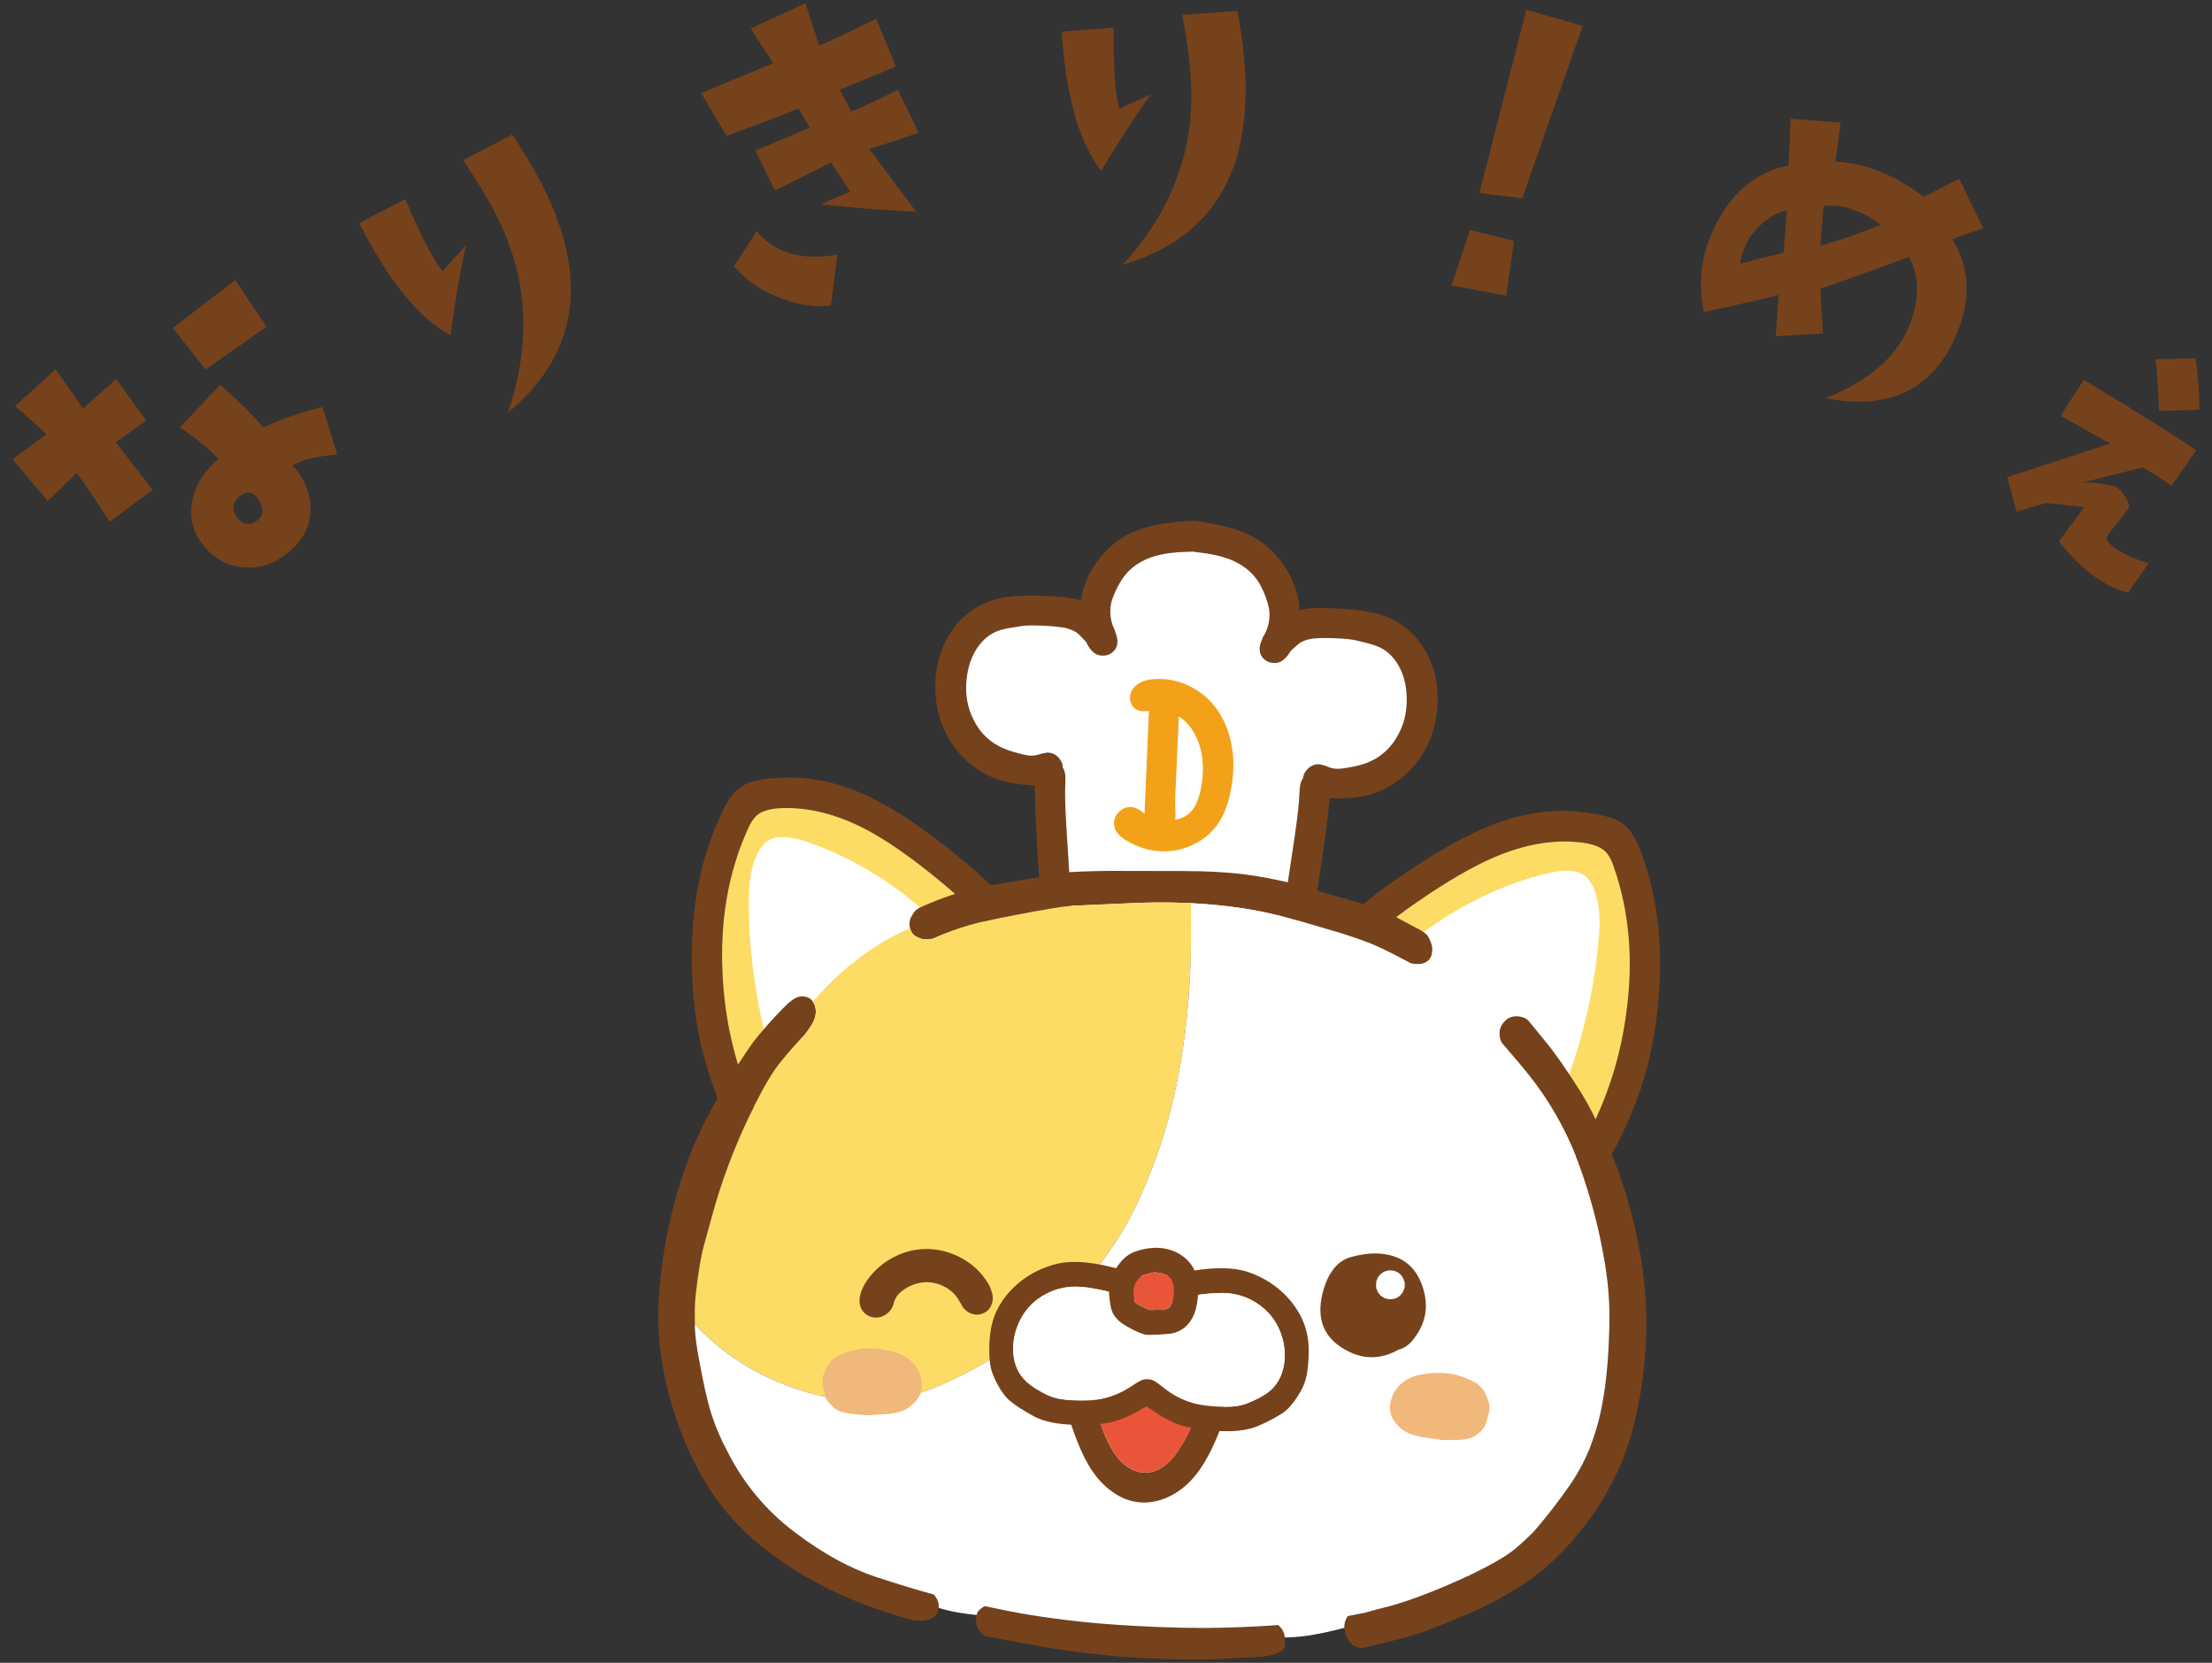 <?xml version="1.0" encoding="UTF-8"?>
<svg xmlns="http://www.w3.org/2000/svg" width="165" height="124" version="1.1" viewBox="0 0 165 124">
  <rect x="0" y="0" width="165" height="124" fill="#333333" stroke="none"/>
  <defs>
    <style>
      .cls-1 {
        fill: #76421b;
      }

      .cls-2 {
        fill: #76421b;
      }

      .cls-3 {
        fill: #f4a11a;
      }

      .cls-4 {
        fill: #f0b87a;
      }

      .cls-5 {
        fill: #fff;
      }

      .cls-6 {
        fill: #e95539;
      }

      .cls-7 {
        fill: #fddc66;
      }
    </style>
  </defs>
  <!-- Generator: Adobe Illustrator 28.6.0, SVG Export Plug-In . SVG Version: 1.2.0 Build 709)  -->
  <g>
    <g id="_レイヤー_1" data-name="レイヤー_1">
      <g>
        <g>
          <path class="cls-2" d="M8.673,28.265l2.226,3.1-2.265,1.624,2.751,3.536-3.207,2.385c-.883-1.383-1.702-2.599-2.456-3.648-1.11,1.106-1.835,1.803-2.175,2.089l-2.614-3.108,2.534-1.869-2.336-2.1,3.016-2.734,2.055,2.926,2.47-2.201ZM17.547,20.883l2.327,3.48c-1.43,1.021-2.944,2.082-4.542,3.181l-2.444-3.085,4.659-3.576ZM24.052,30.354l1.11,3.536c-1.484.122-2.6.392-3.346.812.846.903,1.293,1.934,1.342,3.091.069,1.549-.705,2.844-2.325,3.883-.846.522-1.78.73-2.802.624-1.148-.136-2.099-.679-2.852-1.627-.77-.936-1.057-2-.865-3.19.193-1.191.851-2.281,1.974-3.271-.642-.703-1.597-1.484-2.866-2.342l2.987-3.169c1.243,1.056,2.32,2.112,3.232,3.167,1.333-.616,2.804-1.121,4.41-1.514ZM19.37,37.381c-.396-.714-.897-.837-1.506-.371-.508.466-.587.959-.238,1.48.336.505.73.687,1.181.544.137-.053.261-.124.374-.21.464-.356.527-.837.19-1.443Z"/>
          <path class="cls-2" d="M34.763,18.282c-.386,1.655-.773,3.897-1.163,6.727-2.384-1.32-4.651-4.107-6.804-8.362l3.437-1.807c1.066,2.574,1.993,4.37,2.782,5.388l1.748-1.946ZM38.2,10.039c1.157,1.693,2.083,3.312,2.776,4.859,2.899,6.464,1.868,11.76-3.094,15.887,1.66-4.88,1.527-9.466-.396-13.757-.686-1.528-1.667-3.223-2.943-5.083l3.657-1.906Z"/>
          <path class="cls-2" d="M68.533,9.888c-1.188.435-2.423.837-3.706,1.209l3.522,4.706c-2.547-.146-4.915-.331-7.106-.552.465-.241,1.192-.559,2.183-.952l-1.445-2.172-4.173,2.081-1.458-2.973,4.063-1.718-.856-1.429c-1.368.555-3.153,1.238-5.354,2.05l-1.905-3.188,5.376-2.24-1.686-2.585,4.091-1.878,1.033,3.155c1.265-.554,2.682-1.222,4.25-2.004l1.458,3.561c-.225.109-1.618.69-4.182,1.742l.863,1.613c1.195-.498,2.35-1.039,3.465-1.623l1.567,3.198ZM62.458,18.986l-.476,3.781c-1.035.176-2.234.015-3.597-.484-1.513-.528-2.724-1.336-3.632-2.424l1.68-2.61c1.393,1.626,3.4,2.206,6.024,1.738Z"/>
          <path class="cls-2" d="M85.869,7.02c-1.011,1.366-2.256,3.271-3.736,5.713-1.664-2.157-2.641-5.615-2.928-10.375l3.872-.295c-.043,2.786.096,4.803.415,6.05l2.377-1.092ZM92.293.816c.391,2.013.598,3.867.621,5.562.097,7.083-2.951,11.535-9.143,13.355,3.46-3.821,5.157-8.083,5.094-12.786-.023-1.675-.252-3.619-.686-5.834l4.113-.298Z"/>
          <path class="cls-2" d="M112.356,22.049l-4.107-.769c.574-1.614,1.038-2.992,1.393-4.135l3.293.821-.578,4.083ZM118.063,1.923l-4.516,12.862c-.887-.097-1.951-.229-3.193-.399l3.502-13.654,4.207,1.191Z"/>
          <path class="cls-2" d="M145.728,25.416c-1.776,3.739-4.949,5.166-9.521,4.281,3.197-1.306,5.26-3.089,6.187-5.349.806-1.982.806-3.713,0-5.192-1.038.404-3.239,1.2-6.605,2.388l.192,3.325-3.528.202.228-3.075c-1.045.269-2.907.696-5.59,1.28-.447-2.291-.17-4.428.835-6.412,1.273-2.549,3.105-4.058,5.495-4.529.061-1.142.107-2.301.14-3.478l3.742.289-.385,2.906c1.25.065,2.476.361,3.677.889.961.422,1.929,1.002,2.906,1.74l2.644-1.351,1.783,3.693c-1.12.39-1.889.658-2.306.806,1.395,2.245,1.43,4.773.105,7.586ZM133.04,18.847l.252-3.13c-.451.022-.977.266-1.577.729-.697.532-1.212,1.176-1.545,1.934-.179.407-.302.838-.369,1.292.73-.208,1.811-.482,3.239-.825ZM140.27,16.767c-.472-.383-.993-.701-1.565-.953-.924-.406-1.817-.556-2.68-.45l-.245,2.967c1.354-.374,2.852-.896,4.49-1.564Z"/>
          <path class="cls-2" d="M158.732,44.198c-.88-.208-1.77-.653-2.672-1.334-.935-.706-1.758-1.541-2.469-2.508l1.873-2.531c-.573-.078-1.518-.184-2.833-.317-.404.1-1.138.317-2.2.653l-.706-2.582,7.691-2.501c-.858-.471-2.094-1.163-3.705-2.076l1.722-2.683c4.358,2.633,7.154,4.39,8.388,5.269l-1.837,2.634c-.83-.576-1.549-1.03-2.157-1.363l-4.448,1.118c.473-.022,1.264.069,2.373.274.197.073.422.287.673.641.251.354.389.667.412.937.146-.193-.361.461-1.52,1.963-.146.193-.197.344-.153.454.057.194.298.427.725.699.789.495,1.588.844,2.395,1.049l-1.551,2.205ZM164.066,30.549l-3.033.1c-.009-1.195-.088-2.48-.236-3.857l2.973-.07c.174,1.042.273,2.318.297,3.828Z"/>
        </g>
        <g>
          <g id="_________________0_Layer5_0_FILL">
            <path class="cls-1" d="M96.232,42.922c-.219-.412-.458-.789-.718-1.129-.347-.449-.715-.827-1.106-1.134-.604-.486-1.361-.881-2.271-1.184-.639-.2-1.489-.393-2.548-.578-.098-.019-.193-.031-.284-.035-.076-.011-.159-.018-.251-.022-.16-.007-.339-.003-.538.011-1.071.094-1.934.213-2.588.358-.932.224-1.72.552-2.364.985-.416.272-.816.617-1.199,1.035-.288.317-.559.671-.812,1.063-.49.769-.801,1.599-.93,2.487-.263-.089-.546-.154-.849-.197-.318-.051-.796-.095-1.435-.13-1.05-.044-1.851-.048-2.401-.012-.887.05-1.656.204-2.307.461-1.18.486-2.126,1.303-2.839,2.451-.64,1.049-.981,2.239-1.023,3.57-.054,1.617.322,3.07,1.128,4.36.414.66.923,1.234,1.527,1.724.626.505,1.304.881,2.033,1.128.601.205,1.354.344,2.258.417.159.018.315.025.468.02.016,1.405.101,3.322.256,5.752.179,2.752.287,4.67.324,5.755.009.32.029.561.06.723.057.266.155.48.293.641.014.022.036.042.066.06,0,.019.002.038.009.058,0,.019-.002.038-.003.057,0,.025-.002.044-.002.057.007.023.013.046.02.07.007.016.014.035.02.058,0,.023-.002.042-.002.057.014.021.025.037.032.047.006.027.013.05.02.069.014.02.029.04.043.059.007.025.017.044.032.058.014.024.028.047.043.071.015.016.025.035.032.058.022.024.044.044.066.06.014.022.032.042.055.06.022.02.048.04.077.06.03.02.063.041.1.062.037.026.074.047.112.062.053.018.101.035.146.052.022.009.049.017.079.026.068.01.133.017.194.02.015,0,.03.001.046.002.023.001.049.002.08.003,2.618.113,5.235.225,7.853.338.236.01.472.02.708.03,2.618.113,5.236.225,7.853.338.03.001.057.002.08.003.015,0,.03.001.046.002.061.003.126.002.194-.003.031-.006.058-.013.081-.019.046-.013.096-.026.15-.039.039-.012.077-.029.117-.052.039-.017.074-.035.105-.053.031-.018.059-.035.082-.054.024-.016.043-.034.06-.055.023-.014.047-.032.071-.054.009-.022.021-.041.037-.056.016-.022.032-.044.049-.066.016-.013.028-.031.037-.056.016-.018.032-.037.048-.055.008-.019.017-.041.026-.067.008-.009.02-.024.036-.044,0-.015.002-.034.003-.057.008-.022.017-.041.025-.056.009-.023.017-.045.026-.068,0-.013.001-.032.002-.057,0-.019.002-.038.002-.057.008-.019.013-.038.014-.057.024-.016.047-.034.071-.054.151-.149.267-.354.347-.614.045-.159.086-.397.122-.715.13-1.077.403-2.979.817-5.706.363-2.408.612-4.307.748-5.697.144.01.301.013.468.009.907.005,1.669-.069,2.285-.222.747-.183,1.455-.499,2.122-.949.644-.436,1.2-.965,1.669-1.586.914-1.216,1.413-2.632,1.498-4.247.072-1.329-.165-2.544-.712-3.644-.611-1.205-1.484-2.1-2.618-2.686-.627-.312-1.38-.531-2.259-.658-.545-.084-1.343-.148-2.393-.194-.64-.019-1.12-.017-1.441.007-.314.023-.605.064-.874.123-.053-.889-.287-1.742-.702-2.558M91.767,41.724c.839.341,1.489.823,1.95,1.445.267.359.502.823.706,1.391.122.35.199.612.229.788.103.616.02,1.223-.25,1.819-.008.015-.017.038-.026.067-.016.015-.028.029-.036.044-.098.142-.165.285-.201.426-.009.026-.021.052-.038.078-.102.244-.149.46-.142.646.008.349.164.626.467.832.141.095.298.151.473.169.174.027.339.015.493-.036.325-.113.619-.398.883-.854.016-.015.032-.029.048-.044.333-.304.559-.497.677-.577.258-.148.575-.248.951-.302.237-.024.577-.036,1.019-.036.876.012,1.56.061,2.052.145l.86.209c.482.125.828.239,1.037.342.597.288,1.076.763,1.437,1.423.318.584.503,1.244.555,1.979.089,1.131-.104,2.144-.577,3.04-.532,1.019-1.29,1.73-2.276,2.132-.404.169-.936.306-1.596.412-.461.085-.82.096-1.076.034-.098-.02-.248-.073-.451-.157-.195-.067-.346-.111-.452-.134-.334-.041-.635.061-.905.304-.23.217-.355.456-.374.716-.008.013-.016.024-.024.033-.106.155-.175.35-.208.586-.021.126-.037.338-.05.638-.029.677-.141,1.678-.335,3.005l-1.251,8.352c-.023.174-.041.326-.054.455-2.42-.1-4.836-.2-7.249-.3-.236-.014-.472-.024-.708-.031-2.42-.108-4.839-.216-7.259-.324.006-.13.004-.282-.003-.458l-.529-8.428c-.08-1.338-.105-2.345-.076-3.022.013-.3.014-.513.005-.64-.013-.238-.065-.438-.157-.601-.015-.01-.026-.022-.033-.036.004-.268-.096-.516-.3-.745-.248-.266-.54-.393-.876-.381-.107.013-.261.045-.461.095-.209.066-.363.106-.462.117-.261.04-.617-.002-1.07-.126-.649-.162-1.167-.344-1.555-.547-.947-.486-1.642-1.259-2.084-2.32-.394-.933-.499-1.959-.314-3.078.115-.728.356-1.37.723-1.924.416-.627.934-1.058,1.554-1.294.217-.084.571-.168,1.063-.252l.875-.134c.497-.042,1.183-.032,2.057.031.441.038.778.079,1.012.124.37.086.677.213.921.383.11.09.319.301.625.633.007.016.021.031.044.048.216.477.485.786.806.927.15.065.312.091.488.078.175-.003.337-.046.486-.128.32-.179.499-.442.537-.789.023-.185-.005-.403-.086-.656-.014-.025-.024-.052-.031-.081-.032-.142-.087-.29-.164-.442-.014-.023-.025-.043-.032-.058-.007-.023-.013-.043-.02-.058-.217-.617-.248-1.229-.093-1.834.045-.172.144-.427.296-.765.252-.548.527-.99.823-1.325.513-.58,1.202-1.004,2.068-1.272.718-.205,1.534-.315,2.45-.329.16-.004.294-.01.401-.017.098.016.231.033.398.051.911.093,1.715.273,2.413.538Z"/>
            <path class="cls-5" d="M93.717,43.168c-.461-.622-1.111-1.103-1.95-1.445-.698-.266-1.502-.445-2.413-.538-.167-.019-.3-.036-.398-.051-.107.007-.241.013-.401.017-.915.015-1.732.124-2.45.329-.865.268-1.555.692-2.068,1.272-.296.335-.571.777-.823,1.325-.152.338-.25.593-.296.765-.156.605-.125,1.216.093,1.834.007.016.014.035.02.058.007.016.018.035.032.058.077.152.132.299.164.442.006.029.017.056.031.081.081.252.109.471.086.656-.038.347-.217.61-.537.789-.148.082-.31.125-.486.128-.176.012-.339-.014-.488-.078-.322-.141-.591-.449-.806-.927-.022-.016-.037-.032-.044-.048-.306-.332-.514-.543-.625-.633-.244-.169-.551-.297-.921-.383-.234-.044-.572-.085-1.012-.124-.874-.063-1.56-.073-2.057-.031l-.875.134c-.492.084-.846.167-1.063.252-.62.236-1.138.667-1.554,1.294-.367.555-.608,1.196-.723,1.924-.185,1.119-.081,2.146.314,3.078.442,1.061,1.137,1.834,2.084,2.32.388.203.906.385,1.555.547.452.124.809.166,1.07.126.1-.012.254-.051.462-.117.2-.05.354-.081.461-.095.336-.012.628.115.876.381.204.229.304.477.3.745.007.014.018.026.033.036.092.163.144.364.157.601.01.127.008.34-.005.64-.029.677-.004,1.684.076,3.022l.529,8.428c.008.175.009.328.003.458,2.42.108,4.839.216,7.259.324.236.007.472.017.708.031,2.412.1,4.829.2,7.249.3.013-.13.031-.281.054-.455l1.251-8.352c.194-1.326.306-2.328.335-3.005.013-.3.03-.513.05-.638.033-.236.102-.431.208-.586.008-.009.016-.02.024-.033.019-.26.143-.498.374-.716.27-.244.571-.345.905-.304.106.022.256.067.452.134.202.084.352.136.451.157.257.062.615.051,1.076-.034.66-.106,1.192-.243,1.596-.412.985-.402,1.744-1.113,2.276-2.132.473-.896.665-1.909.577-3.04-.052-.736-.237-1.396-.555-1.979-.36-.66-.839-1.134-1.437-1.423-.209-.102-.555-.217-1.037-.342l-.86-.209c-.492-.085-1.176-.133-2.052-.145-.442,0-.782.012-1.019.036-.376.054-.693.155-.951.302-.118.08-.343.273-.677.577-.016.015-.032.029-.048.044-.264.457-.558.741-.883.854-.155.051-.319.063-.493.036-.174-.018-.332-.074-.473-.169-.304-.206-.459-.483-.467-.832-.007-.186.04-.401.142-.646.016-.026.029-.052.038-.078.037-.141.104-.283.201-.426.008-.015.02-.03.036-.044.009-.03.017-.052.026-.067.27-.596.353-1.203.25-1.819-.031-.175-.107-.438-.229-.788-.204-.568-.44-1.032-.706-1.391Z"/>
          </g>
          <g id="_________________0_Layer5_1_FILL">
            <path class="cls-3" d="M91.689,59.476c.184-.726.286-1.427.308-2.104.031-.89-.07-1.736-.302-2.54-.246-.848-.622-1.584-1.129-2.209-.528-.654-1.178-1.159-1.948-1.515-.792-.363-1.621-.518-2.484-.465-.756.037-1.292.272-1.608.703-.227.327-.291.657-.191.992.092.343.311.563.658.66.179.048.415.054.708.019l-.323,7.522c-.002.044-.004.085-.005.126-.049-.035-.1-.073-.155-.114-.295-.222-.561-.344-.796-.366-.357-.036-.682.089-.977.375-.272.292-.385.618-.339.979.043.407.344.784.9,1.133,1.107.667,2.263.925,3.466.773.636-.082,1.24-.283,1.81-.603.594-.329,1.081-.75,1.461-1.262.412-.537.728-1.238.948-2.103M89.498,55.655c.286.959.309,2.031.067,3.216-.186.961-.546,1.612-1.079,1.952-.222.144-.501.247-.837.308.006-.012.01-.024.013-.035.028-.123.032-.397.012-.82-.019-.257-.018-.651.005-1.184l.255-5.674c.746.503,1.267,1.249,1.562,2.236Z"/>
          </g>
          <g id="_________________0_Layer4_0_FILL">
            <path class="cls-1" d="M118.991,60.7c-.666-.112-1.227-.182-1.683-.21-2.053-.134-4.201.269-6.445,1.209-1.607.663-3.528,1.739-5.765,3.229-.769.508-1.409.953-1.921,1.335-3.316,2.48-5.959,5.523-7.929,9.128-.355.64-.573,1.18-.653,1.619-.098.507-.073,1.068.076,1.684.11.447.308.985.594,1.615,1.409,3.034,3.346,5.683,5.811,7.946.484.448.926.798,1.327,1.052.282.172.835.444,1.658.815.68.311,1.68.816,3,1.513,1.32.69,2.316,1.19,2.989,1.501.8.362,1.462.585,1.984.668.576.086,1.149.053,1.72-.097.579-.158,1.097-.414,1.554-.768.386-.296.842-.791,1.368-1.485,3.189-4.14,5.273-8.175,6.25-12.105.184-.732.354-1.582.51-2.551.78-5.021.423-9.477-1.072-13.369-.335-.883-.724-1.51-1.166-1.88-.272-.233-.615-.419-1.028-.559-.285-.104-.678-.201-1.177-.291M112,63.705c2.163-.837,4.203-1.123,6.121-.858.781.11,1.342.344,1.685.701.226.246.419.617.581,1.111,1.161,3.321,1.47,6.951.927,10.892-.45,3.373-1.465,6.509-3.046,9.406-.811,1.482-1.952,3.191-3.422,5.125-.315.406-.587.711-.817.914-.341.298-.688.478-1.041.539-.276.041-.584.017-.923-.074-.234-.063-.53-.179-.888-.347-.882-.404-2.081-.989-3.595-1.756l-2.093-1.051c-1.007-.516-1.729-.924-2.166-1.225-.569-.413-1.16-.938-1.773-1.574-1.277-1.336-2.39-2.832-3.341-4.489-.439-.781-.789-1.517-1.049-2.207-.239-.651-.315-1.172-.23-1.565.04-.219.159-.504.357-.854,1.63-2.972,3.771-5.525,6.425-7.66.695-.557,1.635-1.233,2.82-2.029,2.119-1.411,3.942-2.411,5.47-3.001Z"/>
            <path class="cls-7" d="M118.121,62.847c-1.917-.265-3.958.02-6.121.858-1.527.59-3.35,1.59-5.47,3.001-1.185.795-2.126,1.471-2.82,2.029-2.653,2.135-4.795,4.688-6.425,7.66-.198.35-.317.634-.357.854-.085.393-.009.915.23,1.565.26.69.61,1.425,1.049,2.207.95,1.657,2.064,3.154,3.341,4.489.613.636,1.204,1.161,1.773,1.574.437.301,1.159.709,2.166,1.225l2.093,1.051c1.515.766,2.713,1.352,3.595,1.756.359.168.655.284.888.347.339.091.647.115.923.074.353-.061.7-.24,1.041-.539.23-.203.502-.508.817-.914,1.471-1.934,2.612-3.642,3.422-5.125,1.581-2.898,2.596-6.033,3.046-9.406.543-3.941.234-7.572-.927-10.892-.162-.495-.355-.865-.581-1.111-.343-.358-.905-.592-1.685-.701Z"/>
          </g>
          <g id="_________________0_Layer4_1_FILL">
            <path class="cls-1" d="M57.489,58.055c.673-.055,1.238-.076,1.695-.064,2.057.043,4.162.629,6.317,1.758,1.544.798,3.366,2.035,5.467,3.712.723.572,1.322,1.071,1.8,1.495,3.091,2.756,5.463,6.014,7.116,9.775.299.669.469,1.225.511,1.669.054.513-.019,1.07-.22,1.672-.148.436-.392.955-.73,1.558-1.665,2.902-3.822,5.374-6.471,7.418-.521.405-.991.716-1.412.934-.296.147-.87.37-1.721.669-.705.252-1.744.668-3.118,1.25-1.374.574-2.41.987-3.107,1.239-.828.292-1.506.457-2.034.496-.581.036-1.149-.046-1.705-.245-.563-.207-1.057-.507-1.482-.899-.359-.328-.771-.86-1.235-1.597-2.822-4.398-4.551-8.597-5.188-12.597-.12-.745-.217-1.607-.289-2.586-.346-5.069.392-9.479,2.216-13.228.41-.851.851-1.442,1.323-1.773.291-.209.648-.365,1.072-.469.293-.079.692-.142,1.197-.189M64.195,61.649c-2.083-1.02-4.091-1.48-6.024-1.38-.787.042-1.367.227-1.739.554-.246.226-.471.578-.674,1.057-1.442,3.209-2.061,6.799-1.858,10.773.159,3.399.901,6.611,2.227,9.633.681,1.546,1.671,3.346,2.97,5.4.279.431.524.758.735.981.314.326.644.535.991.626.272.065.58.067.926.006.238-.043.543-.133.915-.269.914-.327,2.158-.807,3.733-1.441l2.176-.867c1.048-.428,1.802-.773,2.263-1.035.603-.363,1.237-.835,1.902-1.416,1.387-1.221,2.625-2.617,3.714-4.186.505-.741.916-1.443,1.234-2.108.294-.628.415-1.141.363-1.54-.021-.222-.115-.516-.282-.881-1.368-3.101-3.283-5.829-5.743-8.183-.644-.615-1.523-1.369-2.636-2.263-1.99-1.587-3.721-2.741-5.192-3.46Z"/>
            <path class="cls-7" d="M58.171,60.269c1.933-.1,3.941.36,6.024,1.38,1.471.719,3.202,1.872,5.192,3.46,1.113.894,1.991,1.648,2.636,2.263,2.46,2.355,4.375,5.083,5.743,8.183.167.365.261.659.282.881.051.399-.07.912-.363,1.54-.318.665-.73,1.368-1.234,2.108-1.089,1.569-2.327,2.965-3.714,4.186-.665.581-1.299,1.053-1.902,1.416-.461.262-1.215.607-2.263,1.035l-2.176.867c-1.575.634-2.819,1.114-3.733,1.441-.372.137-.677.226-.915.269-.346.061-.654.059-.926-.006-.347-.091-.677-.3-.991-.626-.211-.222-.457-.549-.735-.981-1.299-2.053-2.289-3.853-2.97-5.4-1.326-3.023-2.069-6.234-2.227-9.633-.203-3.973.417-7.564,1.858-10.773.204-.479.428-.832.674-1.057.372-.327.952-.512,1.739-.554Z"/>
          </g>
          <g id="_________________0_Layer4_2_FILL">
            <path class="cls-5" d="M118.188,65.286c-.451-.324-1.114-.425-1.988-.303-.476.071-1.076.209-1.802.414-2.703.799-5.229,2.024-7.58,3.677-2.343,1.653-4.348,3.614-6.017,5.882-.372.502-.535.926-.489,1.271.027.245.197.554.509.925l5.746,6.8c.572.703,1.069,1.201,1.491,1.494.318.227.795.48,1.431.759.711.305,1.2.54,1.468.704.178.107.446.271.802.492.321.166.611.244.871.232.603-.027,1.174-.525,1.711-1.493,1.331-2.405,2.408-4.932,3.231-7.58.823-2.648,1.369-5.339,1.639-8.072.081-.812.114-1.489.099-2.031-.021-.74-.134-1.401-.338-1.981-.197-.55-.459-.946-.784-1.189Z"/>
          </g>
          <g id="_________________0_Layer4_3_FILL">
            <path class="cls-5" d="M57.324,62.668c.477-.284,1.146-.328,2.007-.131.468.112,1.054.301,1.76.567,2.624,1.028,5.036,2.466,7.236,4.314,2.192,1.848,4.022,3.974,5.489,6.377.328.533.454.969.378,1.309-.048.242-.244.535-.587.878l-6.308,6.282c-.63.651-1.168,1.105-1.614,1.36-.336.199-.833.41-1.491.634-.735.243-1.242.434-1.523.575-.187.091-.467.231-.841.421-.334.138-.63.19-.887.156-.599-.079-1.124-.624-1.576-1.635-1.119-2.511-1.975-5.121-2.568-7.83-.592-2.709-.906-5.437-.94-8.183-.011-.816.015-1.494.076-2.032.085-.736.254-1.384.507-1.945.244-.531.538-.903.883-1.117Z"/>
          </g>
          <g id="_________________0_Layer4_4_FILL">
            <path class="cls-1" d="M73.452,119.775c-.141.078-.274.175-.401.291-.103.102-.17.225-.199.369-.008.007-.012.015-.012.022-.02.121-.033.243-.039.364-.02.297.067.563.263.8.109.127.233.25.373.371l.011.012c.824.157,1.656.311,2.496.462.151.029.302.059.454.088h.011c.507.083,1.234.21,2.179.38.938.162,2.675.374,5.21.636,3.019.176,5.331.226,6.935.15,1.597-.084,2.621-.135,3.071-.154.451-.026.811-.076,1.081-.148.262-.073.491-.166.687-.279.188-.114.283-.297.287-.548.007-.16.002-.32-.014-.481-.052-.391-.221-.7-.509-.925-1.851.134-3.714.206-5.59.217-2.203-.011-4.41-.094-6.622-.251-2.349-.162-4.67-.441-6.963-.837-.658-.12-1.561-.3-2.71-.54M58.744,74.863c-.23.211-.533.522-.909.933-.032.021-.059.051-.084.088-.664.719-1.201,1.347-1.613,1.886-1.324,1.902-2.477,3.793-3.457,5.672-.98,1.879-1.776,3.98-2.387,6.301-.618,2.314-1.001,4.668-1.15,7.064-.148,2.388.113,4.823.784,7.307.671,2.476,1.623,4.709,2.857,6.699.171.282.357.564.558.847,1.072,1.487,2.324,2.783,3.755,3.889,1.933,1.501,4.03,2.724,6.292,3.667,1.236.518,2.501.969,3.796,1.353.331.091.663.181.995.272.182.023.368.031.559.024.168,0,.329-.024.483-.071.146-.032.275-.095.385-.189.252-.187.392-.422.419-.702.003-.068.002-.137-.003-.206-.003-.107-.025-.211-.067-.312-.083-.194-.191-.355-.322-.483-1.04-.274-2.474-.709-4.301-1.306-1.939-.64-3.943-1.74-6.01-3.3-2.112-1.585-3.777-3.559-4.994-5.921-.544-.999-.97-1.993-1.278-2.983-.289-.904-.599-2.282-.931-4.134-.148-.807-.238-1.463-.27-1.967-.014-.182-.021-.365-.022-.55,0-.006,0-.013,0-.023,0-.175,0-.419-.003-.732-.01-.481.015-.979.076-1.495.053-.524.137-1.153.253-1.887.116-.742.245-1.366.389-1.87.508-1.884.876-3.176,1.104-3.875.801-2.497,1.824-4.911,3.068-7.244.382-.723.748-1.34,1.097-1.851.373-.525.932-1.199,1.676-2.021.024-.029.052-.059.084-.088.016-.022.036-.044.06-.066.168-.191.296-.33.384-.418.08-.096.234-.31.462-.643.22-.334.345-.66.374-.979.022-.327-.053-.616-.226-.867-.007-.016-.018-.031-.032-.047-.079-.103-.175-.179-.287-.23-.284-.134-.573-.143-.868-.026-.186.076-.418.237-.696.485M112.291,76.102c-.023.014-.043.032-.06.055-.191.19-.306.387-.346.591-.047.204-.055.39-.024.559.031.162.082.316.152.464.087.095.175.194.262.297.145.174.286.34.425.499.443.507.867,1.013,1.273,1.519,1.613,2.013,2.864,4.213,3.753,6.6.908,2.456,1.574,4.974,1.997,7.553.157.952.258,1.879.303,2.781.042.795.039,1.744-.008,2.847-.089,2.421-.353,4.475-.791,6.164-.191.708-.41,1.378-.658,2.007-.4.974-.893,1.883-1.478,2.727-.837,1.207-1.737,2.365-2.7,3.475-.645.628-1.144,1.083-1.5,1.365-.709.541-1.796,1.162-3.259,1.861-2.248,1.047-4.21,1.809-5.885,2.286-.247.066-.555.144-.925.235-.339.092-.675.184-1.007.277h.011c-.431.089-.861.173-1.292.254-.016.03-.037.063-.061.1-.14.238-.204.498-.194.781,0,.015-.001.031-.002.046.016.168.051.326.105.473.054.155.124.299.21.432.251.369.613.549,1.086.539.008,0,.015,0,.023,0,.216-.059.432-.115.648-.167.015-.007.031-.014.047-.021l.635-.144c1.348-.323,2.386-.606,3.113-.85.442-.164.942-.36,1.5-.587l1.828-.756h.011c2.23-.971,4.119-2.083,5.667-3.335.436-.385.857-.783,1.263-1.192,1.474-1.492,2.709-3.165,3.704-5.021.745-1.378,1.315-2.829,1.708-4.352.514-2.021.827-4.07.939-6.146.114-2.122.006-4.216-.325-6.281-.138-.867-.307-1.729-.506-2.583-.618-2.649-1.522-5.208-2.712-7.676l.348.953c-.454-1.148-1.012-2.255-1.675-3.32-1.013-1.614-1.882-2.86-2.607-3.737-.724-.885-1.141-1.395-1.249-1.529-.116-.135-.268-.229-.457-.283-.188-.061-.385-.085-.592-.071-.276.026-.509.131-.7.313M97.089,68.724l2.067.604c1.287.376,2.283.708,2.987.998.585.231,1.332.587,2.241,1.068.045.025.093.05.145.075.201.1.41.212.626.336.022.009.049.017.079.026.165.053.336.075.512.068.152.007.298-.014.437-.061.116-.033.221-.09.316-.169.095-.072.167-.164.218-.276.008-.007.02-.034.038-.078l.012-.022c.009-.045.029-.147.059-.306.03-.166.012-.365-.054-.597-.074-.239-.168-.442-.283-.607-.122-.173-.411-.372-.866-.598l-1.587-.846h-.011c-.806-.401-1.393-.659-1.762-.774-2.283-.632-3.691-1.035-4.225-1.211-.932-.307-1.89-.558-2.872-.753-.876-.182-1.758-.327-2.646-.434-1.32-.141-2.655-.209-4.005-.207-.137-.006-.27-.008-.4-.006-1.388.001-2.771-.001-4.151-.007-1.516-.02-3.039.018-4.568.112h-.011c-.223.043-.7.137-1.43.281-.253.042-1.29.215-3.11.518-1.274.197-2.313.415-3.116.655-.579.166-1.21.382-1.892.65-.442.172-.873.355-1.293.551-.015.007-.067.043-.153.108-.086.057-.162.134-.227.23-.065.089-.143.226-.235.413-.092.187-.11.43-.054.73,0,.008.003.015.01.023.057.269.204.474.442.614.075.041.183.092.325.151.143.052.298.074.466.066.16,0,.317-.017.471-.048.925-.418,1.855-.759,2.789-1.024.725-.205,1.838-.451,3.337-.737l1.66-.317v.011c.745-.143,1.382-.249,1.911-.318.23-.028.463-.052.701-.073,1.352-.056,2.711-.116,4.079-.179,1.528-.079,2.943-.091,4.244-.035.167.007.339.015.514.022h.011c1.194.059,2.375.171,3.542.336,1.379.189,2.95.535,4.713,1.037Z"/>
            <path class="cls-7" d="M88.823,67.351c-.175-.007-.346-.015-.514-.022-1.301-.056-2.716-.044-4.244.035-1.367.063-2.727.123-4.079.179-.237.02-.471.045-.701.073-.529.069-1.166.175-1.912.318v-.011s-1.66.317-1.66.317c-1.499.286-2.611.532-3.337.737-.934.265-1.863.606-2.789,1.024-.154.032-.311.048-.471.048-.168.008-.323-.014-.466-.066-.142-.059-.251-.11-.325-.151-.238-.14-.385-.344-.442-.614-.256.111-.509.226-.758.345-.335.161-.666.334-.994.518-.305.178-.606.363-.904.556-.314.208-.62.423-.92.647-.268.202-.536.404-.804.606-.253.203-.502.413-.748.631-.214.197-.429.397-.643.601-.358.358-.713.724-1.065,1.098-.144.154-.284.308-.42.462.172.251.247.54.226.867-.029.319-.153.645-.374.979-.228.333-.382.548-.462.643-.088.088-.216.227-.384.418-.024.022-.044.044-.06.066-.032.029-.06.059-.084.088-.744.822-1.303,1.495-1.676,2.021-.35.511-.716,1.128-1.097,1.851-1.244,2.333-2.266,4.747-3.068,7.244-.228.699-.596,1.991-1.104,3.875-.144.505-.273,1.128-.389,1.87-.115.734-.2,1.364-.253,1.887-.06.516-.086,1.014-.076,1.495.002.313.003.557.003.732,0,.01,0,.017,0,.023,2.824,3.034,6.486,4.926,10.986,5.676,2.496.275,4.909-.082,7.239-1.072,2.292-.999,4.438-2.23,6.437-3.691,2.077-1.504,3.915-3.278,5.512-5.321,1.404-1.808,2.533-3.76,3.385-5.858.154-.382.311-.764.473-1.146,2.17-5.462,3.161-12.121,2.975-19.976h-.011Z"/>
            <path class="cls-5" d="M99.156,69.327l-2.067-.604c-1.762-.503-3.333-.849-4.713-1.037-1.167-.165-2.348-.276-3.542-.335.187,7.855-.805,14.514-2.975,19.976-.161.382-.319.764-.473,1.146-.853,2.098-1.981,4.051-3.385,5.858-1.597,2.043-3.435,3.817-5.512,5.321-1.999,1.462-4.145,2.692-6.437,3.691-2.33.99-4.743,1.347-7.239,1.072-4.5-.749-8.162-2.641-10.986-5.676,0,.185.008.368.022.55.032.505.122,1.16.27,1.967.332,1.852.642,3.23.931,4.134.308.989.734,1.983,1.278,2.983,1.217,2.362,2.882,4.336,4.994,5.921,2.068,1.56,4.071,2.66,6.01,3.3,1.827.597,3.261,1.032,4.301,1.306.132.128.239.289.322.483.041.101.064.205.067.312.005.069.005.137.003.206.037.017.079.03.124.04.497.151,1.003.264,1.518.34.401.063.796.114,1.183.154.029-.144.095-.267.199-.369.127-.117.261-.214.401-.291,1.148.24,2.052.42,2.71.54,2.293.396,4.614.675,6.963.837,2.212.156,4.419.24,6.622.251,1.876-.011,3.739-.083,5.59-.217.288.226.457.534.509.925.099-.003.202-.007.309-.01.328-.009.653-.033.975-.072.59-.074,1.174-.174,1.751-.302.408-.089.816-.186,1.225-.29.054-.013.112-.026.173-.038-.011-.282.054-.543.194-.781.024-.037.045-.07.061-.1.43-.081.861-.165,1.292-.253h-.011c.332-.093.667-.185,1.007-.277.37-.091.678-.169.925-.235,1.675-.477,3.636-1.239,5.885-2.286,1.463-.699,2.55-1.32,3.259-1.861.355-.282.855-.737,1.5-1.365.963-1.11,1.862-2.268,2.7-3.475.585-.844,1.078-1.753,1.478-2.727.248-.63.468-1.299.658-2.007.438-1.689.702-3.744.791-6.164.047-1.104.05-2.052.008-2.847-.045-.902-.146-1.828-.303-2.781-.423-2.58-1.088-5.098-1.997-7.553-.889-2.386-2.14-4.586-3.753-6.6-.405-.505-.83-1.012-1.273-1.519-.138-.158-.28-.325-.425-.499-.087-.103-.174-.202-.262-.297-.07-.148-.12-.302-.152-.464-.031-.169-.023-.356.024-.559.039-.204.155-.401.346-.591.016-.022.036-.04.06-.055-.051-.048-.103-.092-.154-.132-.537-.458-1.081-.912-1.634-1.362-.589-.49-1.193-.97-1.814-1.439-.709-.541-1.353-1.16-1.933-1.856-.017.045-.03.071-.038.078-.051.112-.123.204-.218.276-.095.08-.2.136-.316.169-.139.047-.285.068-.437.061-.176.008-.346-.015-.512-.068-.03-.009-.056-.018-.079-.026-.216-.124-.424-.236-.626-.336-.052-.025-.101-.05-.145-.075-.909-.481-1.656-.837-2.241-1.068-.704-.289-1.7-.622-2.987-.998Z"/>
          </g>
          <g id="_________________0_Layer3_0_FILL">
            <path class="cls-1" d="M90.744,104.314c-.121-.05-.246-.078-.374-.085-.04.006-.082.011-.127.017-.176.023-.336.092-.478.208-.15.123-.28.304-.389.544-.051.112-.132.33-.245.653-.245.744-.581,1.462-1.007,2.152-.353.587-.712,1.037-1.076,1.349-.483.414-.992.636-1.527.666-.664.025-1.282-.238-1.853-.789-.425-.407-.81-1.007-1.158-1.8-.223-.497-.406-1.024-.55-1.579-.086-.309-.146-.509-.18-.602-.082-.225-.181-.404-.297-.539-.185-.221-.412-.345-.682-.372-.065-.004-.133-.003-.206.003-.161.016-.316.078-.465.186-.141.101-.25.229-.325.386-.16.344-.128.848.095,1.514.527,1.578,1.078,2.772,1.653,3.582.395.558.844,1.02,1.347,1.385.539.404,1.107.665,1.705.782.733.146,1.487.072,2.263-.223.729-.289,1.381-.734,1.956-1.334.487-.513.934-1.157,1.341-1.932.282-.529.607-1.262.975-2.2.189-.487.262-.873.221-1.157-.03-.177-.1-.34-.208-.489-.115-.158-.252-.266-.409-.326Z"/>
            <path class="cls-6" d="M89.944,102.987c-.197-.374-.422-.735-.674-1.081-.144-.197-.308-.379-.491-.547-.176-.16-.36-.313-.552-.458-.207-.154-.426-.297-.656-.428-.208-.116-.429-.209-.663-.28-.233-.071-.475-.123-.725-.157-.235-.025-.475-.032-.72-.02-.237.013-.475.048-.714.106-.239.066-.468.155-.686.268-.234.12-.457.255-.669.406-.213.166-.419.34-.617.522-.176.183-.347.366-.515.55-.168.191-.325.386-.471.586-.129.17-.247.348-.355.534-.173.29-.338.584-.495.882-.047.091-.093.181-.137.268.269.027.496.152.682.372.116.135.215.314.297.539.034.093.094.294.18.602.144.555.327,1.081.55,1.579.347.793.733,1.392,1.158,1.8.571.551,1.189.813,1.853.789.535-.03,1.044-.252,1.527-.666.364-.312.723-.762,1.076-1.349.426-.691.762-1.408,1.007-2.152.113-.323.195-.54.245-.653.109-.239.239-.421.389-.544.142-.116.301-.185.478-.208.044-.006.086-.012.127-.017-.013-.066-.029-.136-.048-.208-.084-.354-.21-.699-.379-1.034Z"/>
          </g>
          <g id="_________________0_Layer2_0_FILL">
            <path class="cls-1" d="M85.438,95.28c-1.072-.412-2.13-.724-3.173-.937-1.186-.242-2.194-.3-3.023-.176-.46.072-.959.218-1.494.439-.939.394-1.745.958-2.417,1.691-.704.77-1.16,1.624-1.368,2.56-.085.385-.139.84-.162,1.365-.036.829.02,1.495.166,1.997.093.317.263.698.511,1.143.227.399.453.713.68.944.168.167.471.398.908.691.609.385,1.063.64,1.362.768.816.348,1.933.51,3.353.487.9-.007,1.616-.075,2.147-.205.439-.111.908-.285,1.406-.523.279-.135.677-.35,1.194-.646.49.339.868.588,1.134.746.476.28.928.493,1.356.642.518.175,1.226.304,2.122.389,1.412.145,2.539.079,3.382-.198.309-.101.784-.317,1.423-.648.461-.255.782-.458.964-.61.245-.21.498-.505.758-.882.285-.422.487-.787.607-1.095.189-.488.301-1.146.337-1.975.023-.525.008-.983-.044-1.374-.127-.951-.508-1.84-1.143-2.668-.607-.788-1.361-1.419-2.263-1.893-.515-.266-.998-.455-1.451-.566-.815-.195-1.824-.223-3.027-.084-1.057.122-2.138.343-3.242.661-.194.053-.364.114-.511.184-.14-.082-.305-.158-.493-.227M85.32,97.219c.196.047.375.051.537.012.158.053.337.064.536.034.153-.024.365-.08.636-.167,1.043-.329,2.062-.537,3.057-.623.789-.088,1.471-.074,2.045.042.544.107,1.058.312,1.54.615.49.303.901.675,1.233,1.117.332.441.577.936.737,1.484.16.54.22,1.092.18,1.655-.079.957-.413,1.705-1,2.244-.302.284-.733.552-1.292.802-.342.161-.664.28-.965.359-.408.097-.955.131-1.64.101-.654-.028-1.204-.094-1.65-.197-.845-.196-1.619-.561-2.32-1.095-.405-.322-.653-.508-.742-.558-.031-.017-.06-.034-.089-.049-.065-.043-.136-.076-.213-.101-.094-.031-.193-.046-.295-.047-.102-.008-.201,0-.298.021-.079.018-.152.045-.221.082-.03.013-.061.027-.093.042-.093.042-.356.206-.787.492-.744.471-1.546.768-2.405.891-.453.064-1.006.083-1.661.054-.685-.029-1.226-.11-1.625-.241-.293-.104-.603-.251-.93-.44-.536-.298-.942-.601-1.219-.91-.539-.587-.807-1.361-.803-2.322.009-.564.116-1.108.322-1.633.206-.532.493-1.004.861-1.415.368-.411.81-.747,1.324-1.007.507-.26,1.036-.421,1.587-.481.582-.067,1.263-.022,2.041.133.984.172,1.981.466,2.992.883.262.11.469.184.619.221Z"/>
            <path class="cls-5" d="M85.857,97.231c-.162.039-.341.035-.537-.012-.151-.037-.357-.111-.619-.221-1.011-.417-2.009-.712-2.992-.883-.779-.155-1.459-.2-2.041-.133-.551.06-1.081.22-1.587.481-.514.26-.956.595-1.324,1.007-.368.411-.655.883-.861,1.415-.206.525-.313,1.069-.322,1.633-.003.961.265,1.734.803,2.322.276.309.683.613,1.219.91.327.19.637.336.93.44.398.131.94.212,1.625.241.654.028,1.208.01,1.661-.054.859-.123,1.661-.42,2.405-.891.432-.286.694-.45.787-.492.032-.015.063-.029.093-.042.068-.037.142-.064.221-.082.097-.022.196-.03.298-.021.102,0,.201.016.295.047.077.025.148.058.213.101.029.016.059.032.089.049.089.05.337.236.742.558.701.533,1.475.898,2.32,1.095.445.103.995.169,1.65.197.685.029,1.231-.004,1.64-.101.301-.078.622-.198.965-.359.56-.25.99-.518,1.292-.802.587-.539.921-1.287,1-2.244.039-.562-.021-1.114-.18-1.655-.159-.548-.405-1.043-.737-1.484-.332-.441-.743-.813-1.233-1.117-.482-.303-.996-.508-1.54-.615-.574-.116-1.256-.13-2.045-.042-.995.087-2.014.295-3.057.623-.271.087-.483.143-.636.167-.199.03-.378.018-.536-.034Z"/>
          </g>
          <g id="_________________0_Layer2_1_FILL">
            <path class="cls-1" d="M88.284,93.721c-.369-.283-.784-.476-1.244-.58-.543-.13-1.154-.118-1.831.036-.385.09-.707.21-.965.359-.345.214-.651.525-.921.933-.334.489-.528.942-.584,1.359-.034.25-.023.62.032,1.111.057.445.131.76.222.947.126.272.336.521.631.748.192.145.482.318.87.518.426.209.737.333.933.372.159.03.502.029,1.029-.002.153-.009.378-.026.677-.051.252-.02.464-.064.635-.133.55-.205.968-.61,1.253-1.216.143-.306.243-.691.301-1.154.121-.871.057-1.595-.193-2.17-.18-.419-.462-.778-.846-1.077M84.558,96.317c-.01-.122-.01-.214,0-.274.01-.061.049-.158.115-.292.076-.165.173-.305.293-.422.081-.103.164-.172.249-.207.039-.029.155-.066.348-.111l.451-.118c.176-.023.423.011.739.1l.259.091c.224.109.38.298.467.569.083.202.11.451.082.747-.016.381-.099.705-.248.973-.042.082-.09.141-.145.177-.047.028-.124.056-.232.082l-.357.053c-.221-.01-.389-.009-.503.001-.138.009-.244.009-.32-.002-.038-.009-.113-.039-.225-.09l-.571-.276c-.171-.091-.275-.172-.31-.242-.035-.062-.058-.163-.067-.3l-.026-.459Z"/>
            <path class="cls-6" d="M84.559,96.043c-.01.06-.01.152,0,.274l.026.459c.009.138.032.238.067.3.035.07.138.151.31.242l.571.276c.112.051.187.081.225.09.076.011.182.012.32.002.115-.01.283-.011.503-.001l.357-.053c.108-.026.185-.053.232-.082.055-.036.103-.095.145-.177.149-.268.231-.592.248-.973.028-.296,0-.545-.082-.747-.087-.271-.243-.46-.467-.569l-.259-.091c-.316-.09-.563-.123-.739-.1l-.451.118c-.192.045-.308.082-.348.111-.085.034-.168.103-.249.207-.119.117-.217.257-.293.422-.067.134-.105.232-.115.292Z"/>
          </g>
          <g id="_________________0_Layer2_2_FILL">
            <path class="cls-1" d="M105.316,100.012c1.06-1.25,1.314-2.639.762-4.164-.476-1.347-1.418-2.123-2.827-2.329-.75-.108-1.588-.03-2.514.235-.563.159-1.028.512-1.395,1.061-.358.518-.616,1.193-.773,2.025-.292,1.647.245,2.886,1.613,3.717,1.367.837,2.734.873,4.101.108.416-.112.761-.329,1.034-.653Z"/>
          </g>
          <g id="_________________0_Layer2_3_FILL">
            <path class="cls-4" d="M110.138,107.001c.379-.294.599-.547.662-.761.069-.204.154-.482.253-.835.1-.346.067-.725-.1-1.136-.16-.403-.335-.692-.523-.869-.181-.169-.325-.279-.432-.327-.306-.158-.616-.293-.932-.406-.556-.199-1.131-.296-1.726-.291-.044.003-.09.004-.137.005-.915.021-1.642.173-2.181.455-.343.183-.628.423-.854.718-.243.317-.401.711-.474,1.18-.064.47.054.906.355,1.308.3.402.646.684,1.039.845.402.161.813.267,1.233.316.418.057.737.101.955.132h.011c.052.014.101.024.147.03.253.033.497.036.731.008.935.051,1.592-.073,1.972-.373Z"/>
          </g>
          <g id="_________________0_Layer2_4_FILL">
            <path class="cls-4" d="M62.151,104.937c-.352-.325-.55-.597-.594-.815-.052-.209-.112-.494-.181-.854-.07-.353-.005-.728.197-1.124.194-.387.393-.661.596-.821.195-.153.348-.249.458-.289.318-.131.639-.239.963-.325.571-.151,1.152-.198,1.744-.142.044.006.089.012.136.017.91.099,1.621.313,2.134.641.326.212.589.475.789.789.215.337.339.743.371,1.217.024.474-.132.898-.466,1.272-.333.375-.702.626-1.107.753-.414.126-.833.196-1.255.209-.422.021-.743.038-.963.05h-.011c-.053.008-.103.014-.149.016-.255.012-.498-.006-.729-.054-.936-.029-1.58-.209-1.932-.54Z"/>
          </g>
          <g id="_________________0_Layer2_5_FILL">
            <path class="cls-5" d="M104.466,95.046c-.015-.016-.025-.028-.033-.036-.03-.024-.055-.044-.078-.06s-.044-.036-.066-.06c-.038-.009-.075-.022-.113-.039-.029-.024-.07-.045-.123-.062-.03-.009-.071-.022-.124-.04-.061-.003-.114-.009-.159-.018v.011c-.061-.003-.122-.005-.183-.008-.023.014-.05.021-.081.019-.031.006-.062.016-.093.03-.039.014-.081.023-.127.029-.031.022-.059.039-.082.054-.031.006-.062.024-.094.053-.008.007-.02.018-.036.033-.024.022-.047.036-.07.043-.016.015-.036.033-.06.055,0,.015-.005.026-.013.034-.032.029-.052.047-.06.055-.016.015-.028.033-.037.056-.015.007-.024.018-.024.033-.009.023-.021.041-.037.056-.015.007-.024.022-.025.045-.008.015-.013.03-.013.045,0,.023-.009.038-.025.045,0,.015-.005.034-.014.057,0,.015-.009.026-.024.033,0,.015-.001.034-.002.057,0,.015-.005.026-.013.034-.001.023-.002.042-.002.057,0,.008-.001.027-.002.057,0,.008,0,.019-.001.034,0,.023-.002.038-.002.046,0,.015-.001.034-.002.057,0,.015-.001.027-.001.034-.001.031-.002.049-.002.057.007.016.01.035.009.058,0,.008,0,.019-.001.034.014.024.021.043.02.058.007.008.01.023.009.046.015.016.022.031.021.047.007.023.017.039.032.047,0,.015.006.027.021.035.006.031.009.05.009.058.015.016.025.035.032.058.015.016.025.028.033.036.014.023.032.043.055.06,0,.008.006.027.02.058.023.009.037.021.044.036.029.024.048.04.055.048.022.016.048.036.077.061.022.016.044.028.067.037.021.031.051.052.089.061.045.017.09.038.134.063.038.002.08.007.125.017.06.018.121.028.182.031.046.002.099-.003.161-.016.03.001.061-.001.092-.007.023.001.054-.005.092-.019.039-.021.078-.035.116-.041.031-.014.062-.032.094-.053.023-.014.047-.025.07-.031.024-.03.044-.048.059-.055.023-.014.047-.032.071-.054.008-.007.02-.018.036-.033.016-.015.028-.033.037-.056.016-.007.027-.018.036-.033.016-.022.028-.041.037-.056.015-.007.031-.021.048-.044.008-.015.013-.03.013-.045.016-.022.024-.037.025-.045.008-.015.013-.034.014-.057.016-.015.024-.026.024-.033.016-.022.025-.041.025-.056,0-.008.005-.026.014-.057,0-.008.008-.019.024-.033.001-.023.005-.038.013-.045,0-.015.001-.034.002-.057,0-.015.001-.027.001-.034.001-.031.002-.05.002-.057,0-.015.001-.027.001-.034,0-.023.002-.042.002-.057,0-.015.001-.034.002-.057-.007-.008-.01-.02-.01-.035,0-.023.002-.042.002-.057-.015-.008-.022-.024-.021-.047-.007-.016-.01-.031-.009-.046,0-.023-.006-.038-.021-.047,0-.015-.006-.035-.02-.058,0-.015-.003-.027-.01-.035-.014-.023-.021-.043-.02-.058-.007-.008-.018-.027-.032-.058-.015-.008-.022-.02-.021-.035-.007-.023-.021-.039-.044-.048-.014-.016-.021-.035-.02-.058-.007-.016-.018-.028-.033-.036-.021-.031-.044-.051-.066-.06Z"/>
          </g>
          <g id="_________________0_Layer2_6_FILL">
            <path class="cls-1" d="M73.989,96.389c-.078-.324-.247-.663-.505-1.017-.502-.708-1.161-1.263-1.975-1.663-.818-.4-1.664-.589-2.537-.566-.868.022-1.698.256-2.489.705-.79.448-1.421,1.039-1.894,1.771-.225.344-.369.681-.432,1.011v.011c-.084.364-.045.698.117,1,.114.209.29.372.528.492.225.11.46.147.704.11.245-.034.471-.131.676-.291.204-.168.35-.372.438-.61.067-.245.132-.429.195-.552v.011c.091-.191.263-.378.515-.561l.012-.011c.405-.301.844-.491,1.317-.572.534-.093,1.061-.028,1.581.194.522.222.931.559,1.226,1.013.004.006.008.01.011.012.002.008.001.012,0,.011.032.052.107.177.224.376.006.011.01.023.01.035.071.125.139.223.205.295h.011c.122.149.277.263.466.341.182.079.367.114.556.104.198-.018.384-.083.557-.193v.011c.167-.109.295-.249.383-.418.169-.306.207-.648.113-1.024-.002-.007-.005-.015-.01-.023Z"/>
          </g>
        </g>
      </g>
    </g>
  </g>
</svg>
